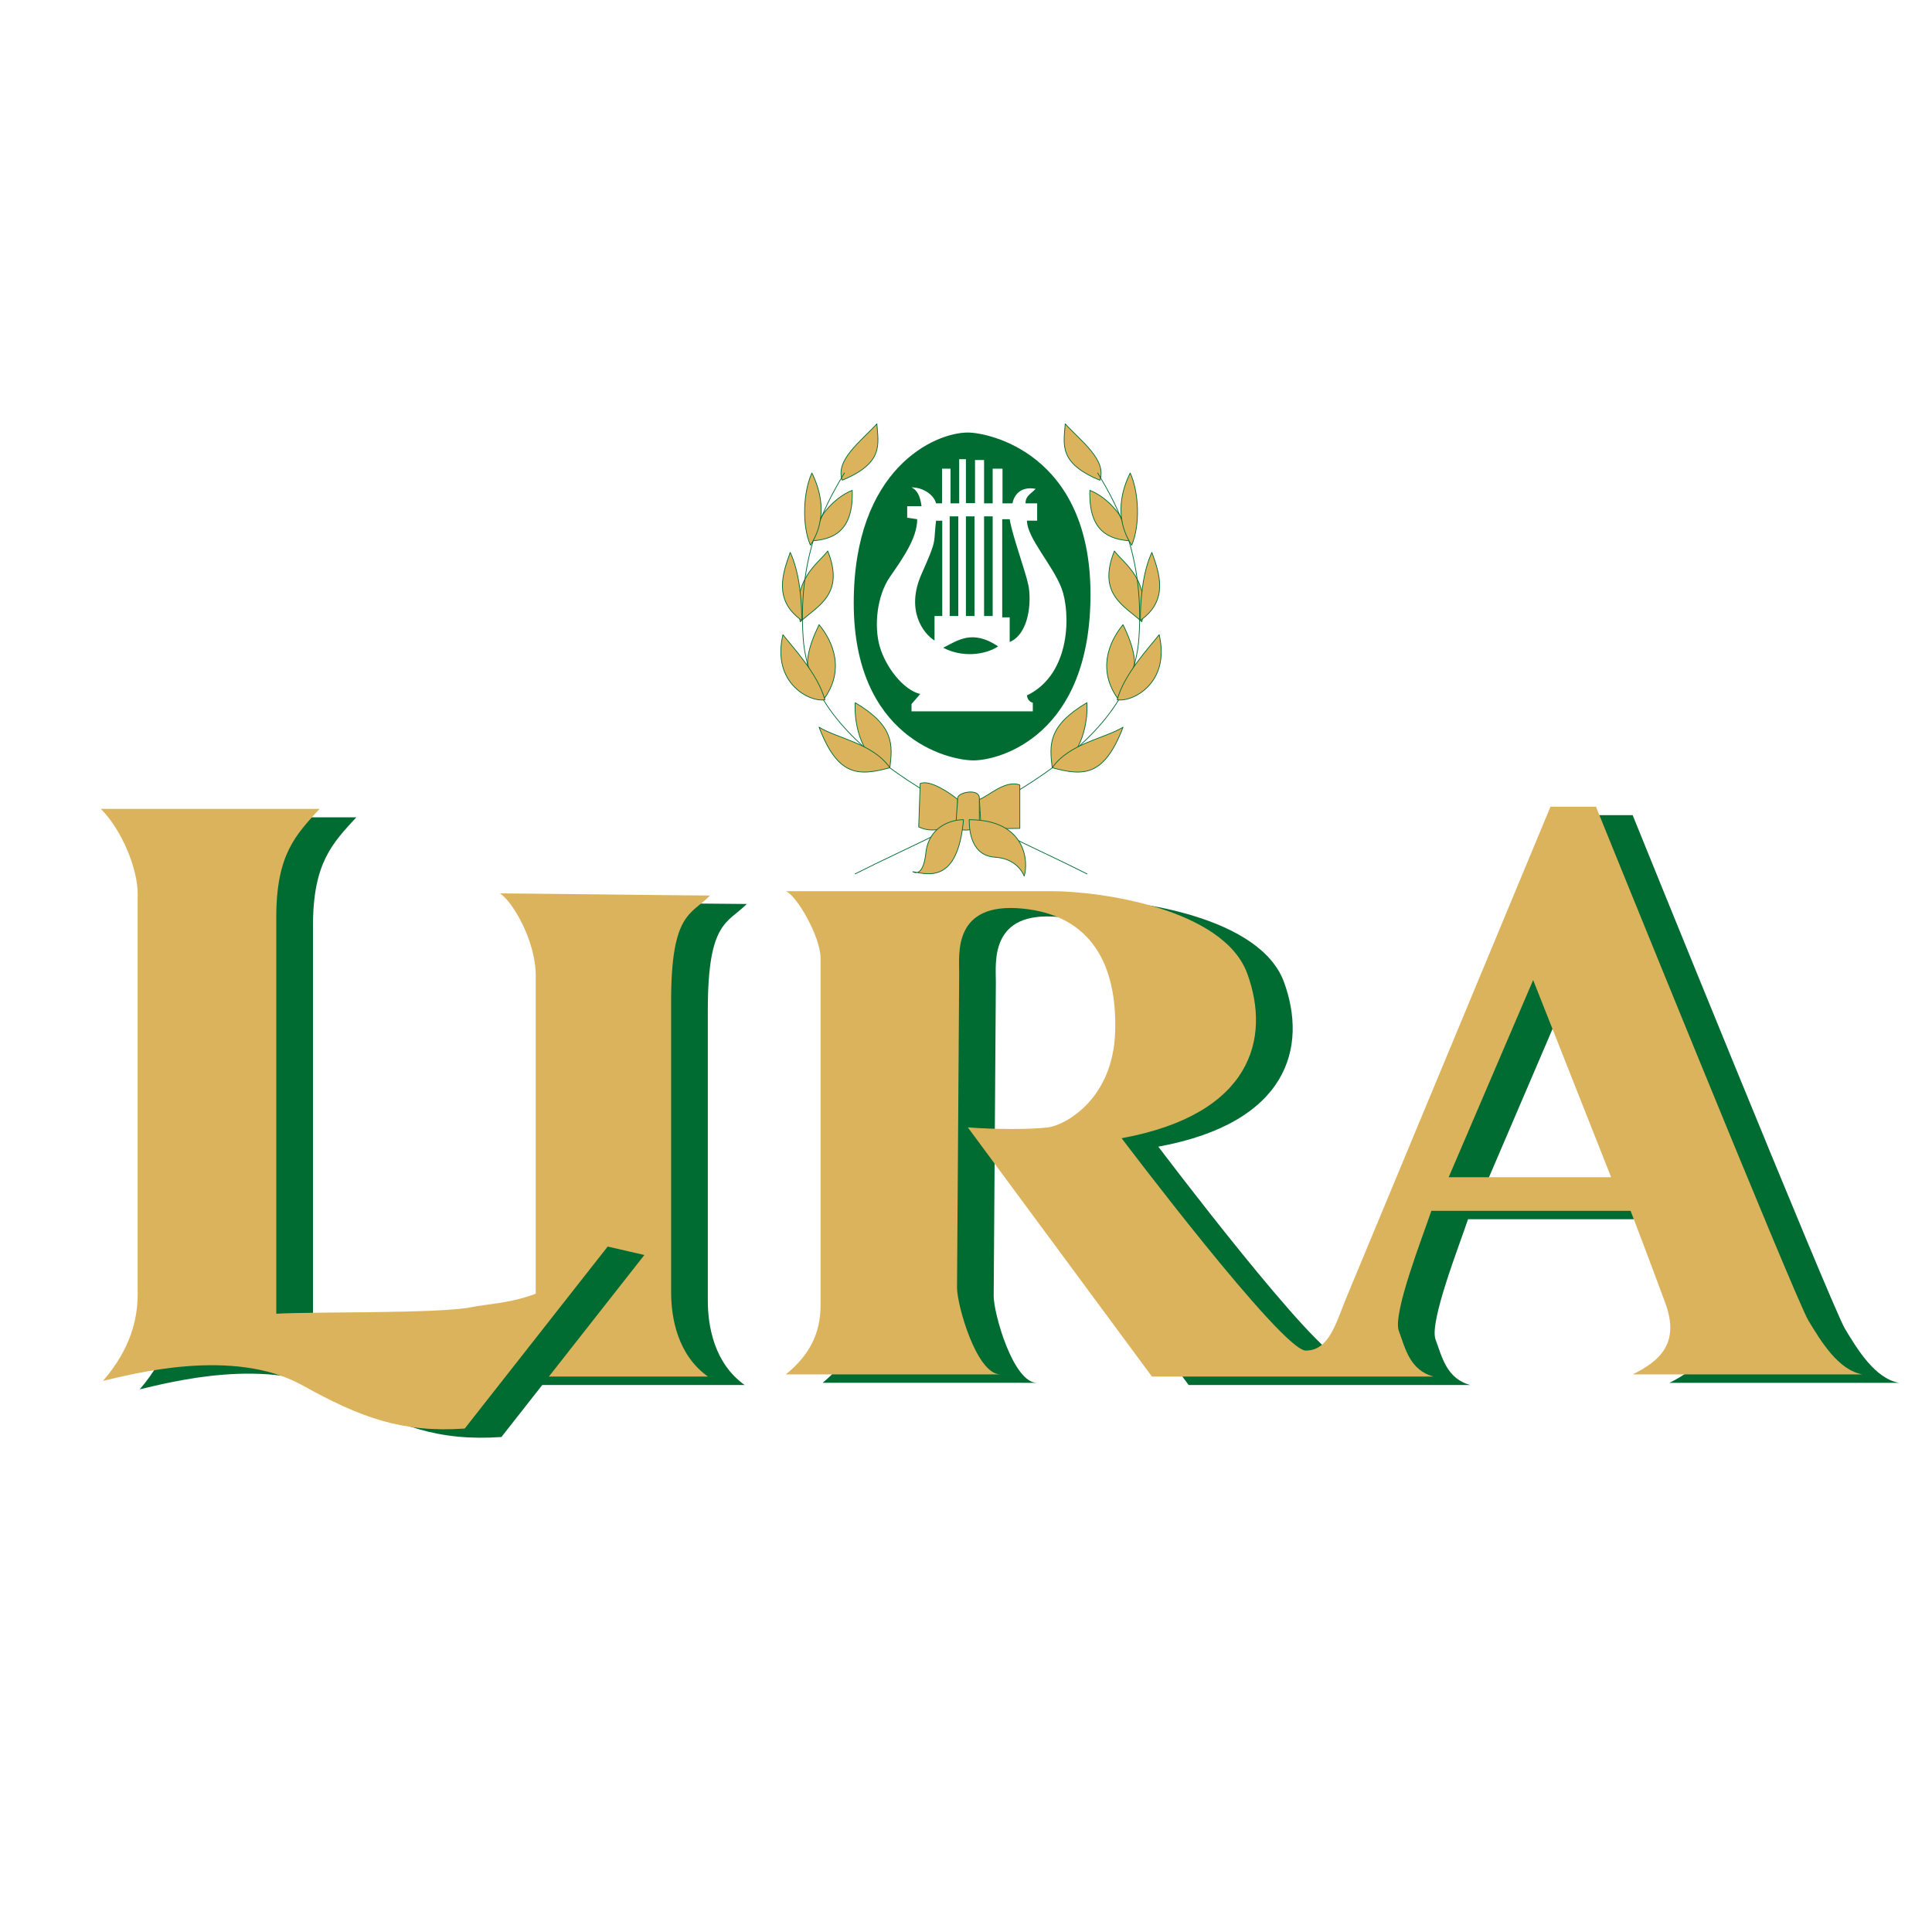 <?xml version="1.0" encoding="utf-8"?>
<!-- Generator: Adobe Illustrator 13.0.0, SVG Export Plug-In . SVG Version: 6.00 Build 14948)  -->
<!DOCTYPE svg PUBLIC "-//W3C//DTD SVG 1.0//EN" "http://www.w3.org/TR/2001/REC-SVG-20010904/DTD/svg10.dtd">
<svg version="1.0" id="Layer_1" xmlns="http://www.w3.org/2000/svg" xmlns:xlink="http://www.w3.org/1999/xlink" x="0px" y="0px"
	 width="192.756px" height="192.756px" viewBox="0 0 192.756 192.756" enable-background="new 0 0 192.756 192.756"
	 xml:space="preserve">
<g>
	<polygon fill-rule="evenodd" clip-rule="evenodd" fill="#FFFFFF" points="0,0 192.756,0 192.756,192.756 0,192.756 0,0 	"/>
	<path fill-rule="evenodd" clip-rule="evenodd" fill="#006C32" d="M53.547,89.975c1.513,0,19.232,0.216,20.961,0.216
		c-1.944,1.945-3.889,1.729-3.889,10.592c0,8.863,0,26.375,0,28.969s0.648,6.268,3.673,8.43H53.547
		c2.161-1.08,3.565-5.188,3.565-7.133c0-4.324,0-29.4,0-32.859S54.844,90.839,53.547,89.975L53.547,89.975z"/>
	<path fill-rule="evenodd" clip-rule="evenodd" fill="#006C32" d="M82.072,89.758c1.945,0,21.825,0,26.579,0
		c4.755,0,17.072,1.73,19.449,8.214c2.377,6.486,0.432,14.053-12.534,16.43c0,0,15.991,21.186,18.369,21.186
		c2.377,0,3.024-2.811,4.105-5.404c1.08-2.594,20.312-48.856,20.312-48.856h4.538c0,0,19.881,49.073,21.178,51.233
		c1.297,2.162,3.025,4.973,5.402,5.404h-22.906c2.593-1.297,4.754-3.025,3.241-7.133c-1.512-4.107-3.457-9.188-3.457-9.188h-19.881
		c-0.864,2.594-3.89,10.268-3.242,11.998c0.648,1.729,1.081,3.891,3.458,4.539h-28.093l-18.368-24.859
		c2.81,0.215,6.267,0.215,7.996,0c1.729-0.217,6.482-2.811,6.698-9.512c0.217-6.702-2.377-11.674-9.291-12.322
		c-6.916-0.649-6.268,4.539-6.268,6.484s-0.216,29.617-0.216,31.346c0,1.73,1.944,8.646,4.322,8.646H82.072
		c2.377-1.945,3.458-4.105,3.458-6.916s0-32.428,0-34.589S83.152,90.191,82.072,89.758L82.072,89.758z M164.404,118.295
		l-7.779-19.674l-8.428,19.674H164.404L164.404,118.295z"/>
	<path fill-rule="evenodd" clip-rule="evenodd" fill="#DBB35C" d="M49.885,89.132c1.513,0,19.233,0.216,20.961,0.216
		c-1.944,1.946-3.889,1.729-3.889,10.593c0,8.863,0,26.373,0,28.967s0.648,6.27,3.674,8.432H49.885
		c2.162-1.082,3.566-5.189,3.566-7.135c0-4.322,0-29.398,0-32.857C53.451,93.888,51.182,89.997,49.885,89.132L49.885,89.132z"/>
	<path fill-rule="evenodd" clip-rule="evenodd" fill="#DBB35C" d="M78.41,88.916c1.945,0,21.825,0,26.58,0
		c4.754,0,17.071,1.729,19.448,8.215c2.377,6.484,0.432,14.051-12.533,16.43c0,0,15.99,21.186,18.368,21.186
		c2.377,0,3.024-2.811,4.105-5.404c1.081-2.596,20.313-48.857,20.313-48.857h4.538c0,0,19.881,49.072,21.177,51.234
		c1.297,2.162,3.025,4.973,5.402,5.404h-22.906c2.593-1.297,4.754-3.025,3.241-7.133c-1.512-4.107-3.457-9.188-3.457-9.188h-19.881
		c-0.864,2.594-3.89,10.268-3.241,11.996c0.647,1.73,1.08,3.893,3.457,4.541h-28.092L96.562,112.48c2.81,0.215,6.267,0.215,7.996,0
		c1.729-0.217,6.483-2.812,6.699-9.514s-2.377-11.673-9.293-12.321c-6.915-0.648-6.266,4.54-6.266,6.485
		c0,1.945-0.216,29.615-0.216,31.346c0,1.729,1.945,8.646,4.322,8.646H78.41c2.377-1.945,3.458-4.107,3.458-6.918s0-32.426,0-34.587
		C81.868,93.456,79.491,89.348,78.41,88.916L78.41,88.916z M160.743,117.451l-7.78-19.672l-8.428,19.672H160.743L160.743,117.451z"
		/>
	<path fill-rule="evenodd" clip-rule="evenodd" fill="#006C32" d="M13.722,81.543c1.513,0,20.745,0,21.826,0
		c-2.377,2.594-4.321,4.54-4.321,10.809c0,6.269,0,39.56,0,39.56c3.673-0.215,18.259,0.92,21.5,0.271
		c2.241-0.449,5.336-5.146,7.9-7.814l3.662,0.842l-14.263,18.16c-6.267,0.432-10.373-1.082-16.208-4.324
		c-6.915-3.838-17.071-1.082-19.881-0.432c2.81-3.244,3.458-6.27,3.458-8.648c0-2.377,0-37.614,0-39.992
		S15.883,83.705,13.722,81.543L13.722,81.543z"/>
	
		<path fill-rule="evenodd" clip-rule="evenodd" fill="#DBB35C" stroke="#006C32" stroke-width="0.075" stroke-linecap="round" stroke-linejoin="round" stroke-miterlimit="2.613" d="
		M106.277,42.29c-0.135,2.013-0.729,3.891,3.458,5.621C110.45,45.897,107.857,44.018,106.277,42.29L106.277,42.29z"/>
	<path fill-rule="evenodd" clip-rule="evenodd" fill="#DBB35C" d="M10.06,80.701c1.513,0,20.746,0,21.826,0
		c-2.377,2.594-4.322,4.54-4.322,10.809c0,6.27,0,39.561,0,39.561c3.673-0.215,16.207,0,19.449-0.648s7.347-0.217,13.614-6.053
		l-14.262,18.158c-6.267,0.432-10.373-1.08-16.208-4.322c-6.915-3.838-17.071-1.082-19.881-0.434c2.81-3.242,3.458-6.27,3.458-8.646
		c0-2.379,0-37.615,0-39.993S12.221,82.863,10.06,80.701L10.06,80.701z"/>
	
		<path fill-rule="evenodd" clip-rule="evenodd" fill="#DBB35C" stroke="#006C32" stroke-width="0.075" stroke-linecap="round" stroke-linejoin="round" stroke-miterlimit="2.613" d="
		M87.486,42.29c0.135,2.013,0.729,3.891-3.457,5.621C83.313,45.897,85.906,44.018,87.486,42.29L87.486,42.29z"/>
	
		<path fill-rule="evenodd" clip-rule="evenodd" fill="#DBB35C" stroke="#006C32" stroke-width="0.075" stroke-linecap="round" stroke-linejoin="round" stroke-miterlimit="2.613" d="
		M81.003,53.963c2.012-0.148,4.16-0.852,4.025-5.04C83.164,49.652,81.3,51.801,81.003,53.963L81.003,53.963z"/>
	
		<path fill-rule="evenodd" clip-rule="evenodd" fill="#DBB35C" stroke="#006C32" stroke-width="0.075" stroke-linecap="round" stroke-linejoin="round" stroke-miterlimit="2.613" d="
		M79.842,62.029c1.729-1.581,4.47-2.729,2.742-7.053C81.584,56.273,78.978,57.854,79.842,62.029L79.842,62.029z"/>
	
		<path fill-rule="evenodd" clip-rule="evenodd" fill="#DBB35C" stroke="#006C32" stroke-width="0.075" stroke-linecap="round" stroke-linejoin="round" stroke-miterlimit="2.613" d="
		M82.151,69.811c-1.013-2.013-2.742-2.729-0.433-7.485C83.164,64.056,84.312,66.934,82.151,69.811L82.151,69.811z"/>
	
		<path fill-rule="evenodd" clip-rule="evenodd" fill="#DBB35C" stroke="#006C32" stroke-width="0.075" stroke-linecap="round" stroke-linejoin="round" stroke-miterlimit="2.613" d="
		M88.783,76.594c0.284-2.31,0.432-4.175-3.457-6.485C85.19,72.406,86.041,76.013,88.783,76.594L88.783,76.594z"/>
	<path fill-rule="evenodd" clip-rule="evenodd" fill="#006C32" d="M96.562,43.154c2.012,0,12.237,2.026,12.237,16.145
		c0,14.119-9.076,16.565-11.669,16.565c-2.594,0-11.953-2.297-11.953-15.7C85.177,46.761,93.24,43.154,96.562,43.154L96.562,43.154z
		"/>
	
		<path fill="none" stroke="#006C32" stroke-width="0.075" stroke-linecap="round" stroke-linejoin="round" stroke-miterlimit="2.613" d="
		M84.245,47.194c-1.188,2.054-4.768,7.444-4.106,16.538c0.865,11.889,17.828,18.159,28.309,23.455"/>
	
		<path fill-rule="evenodd" clip-rule="evenodd" fill="#DBB35C" stroke="#006C32" stroke-width="0.075" stroke-linecap="round" stroke-linejoin="round" stroke-miterlimit="2.613" d="
		M112.761,53.963c-2.013-0.148-4.16-0.852-4.025-5.04C110.6,49.652,112.464,51.801,112.761,53.963L112.761,53.963z"/>
	
		<path fill-rule="evenodd" clip-rule="evenodd" fill="#DBB35C" stroke="#006C32" stroke-width="0.075" stroke-linecap="round" stroke-linejoin="round" stroke-miterlimit="2.613" d="
		M113.922,62.029c-1.729-1.581-4.471-2.729-2.741-7.053C112.18,56.273,114.785,57.854,113.922,62.029L113.922,62.029z"/>
	
		<path fill-rule="evenodd" clip-rule="evenodd" fill="#DBB35C" stroke="#006C32" stroke-width="0.075" stroke-linecap="round" stroke-linejoin="round" stroke-miterlimit="2.613" d="
		M111.612,69.811c1.013-2.013,2.742-2.729,0.433-7.485C110.6,64.056,109.451,66.934,111.612,69.811L111.612,69.811z"/>
	
		<path fill-rule="evenodd" clip-rule="evenodd" fill="#DBB35C" stroke="#006C32" stroke-width="0.075" stroke-linecap="round" stroke-linejoin="round" stroke-miterlimit="2.613" d="
		M104.98,76.594c-0.283-2.31-0.432-4.175,3.458-6.485C108.573,72.406,107.723,76.013,104.98,76.594L104.98,76.594z"/>
	
		<path fill="none" stroke="#006C32" stroke-width="0.075" stroke-linecap="round" stroke-linejoin="round" stroke-miterlimit="2.613" d="
		M109.52,47.194c1.188,2.054,4.768,7.444,4.105,16.538c-0.864,11.889-17.828,18.159-28.309,23.455"/>
	
		<path fill-rule="evenodd" clip-rule="evenodd" fill="#DBB35C" stroke="#006C32" stroke-width="0.075" stroke-linecap="round" stroke-linejoin="round" stroke-miterlimit="2.613" d="
		M81.003,47.194c0.715,1.432,1.729,4.323-0.148,7.201C79.99,52.382,80.139,49.072,81.003,47.194L81.003,47.194z"/>
	
		<path fill-rule="evenodd" clip-rule="evenodd" fill="#DBB35C" stroke="#006C32" stroke-width="0.075" stroke-linecap="round" stroke-linejoin="round" stroke-miterlimit="2.613" d="
		M78.842,55.111c-0.729,2.027-1.729,4.77,1.148,6.783C79.99,59.583,79.707,56.989,78.842,55.111L78.842,55.111z"/>
	
		<path fill-rule="evenodd" clip-rule="evenodd" fill="#DBB35C" stroke="#006C32" stroke-width="0.075" stroke-linecap="round" stroke-linejoin="round" stroke-miterlimit="2.613" d="
		M78.113,63.326c1.013,1.297,3.471,3.891,4.187,6.485C80.868,70.095,76.965,68.23,78.113,63.326L78.113,63.326z"/>
	
		<path fill-rule="evenodd" clip-rule="evenodd" fill="#DBB35C" stroke="#006C32" stroke-width="0.075" stroke-linecap="round" stroke-linejoin="round" stroke-miterlimit="2.613" d="
		M81.719,72.554c1.877,1.148,5.335,1.595,7.064,4.04C85.622,77.458,83.596,77.458,81.719,72.554L81.719,72.554z"/>
	
		<path fill-rule="evenodd" clip-rule="evenodd" fill="#DBB35C" stroke="#006C32" stroke-width="0.075" stroke-linecap="round" stroke-linejoin="round" stroke-miterlimit="2.613" d="
		M112.761,47.194c-0.716,1.432-1.729,4.323,0.148,7.201C113.773,52.382,113.625,49.072,112.761,47.194L112.761,47.194z"/>
	
		<path fill-rule="evenodd" clip-rule="evenodd" fill="#DBB35C" stroke="#006C32" stroke-width="0.075" stroke-linecap="round" stroke-linejoin="round" stroke-miterlimit="2.613" d="
		M114.922,55.111c0.729,2.027,1.729,4.77-1.148,6.783C113.773,59.583,114.057,56.989,114.922,55.111L114.922,55.111z"/>
	
		<path fill-rule="evenodd" clip-rule="evenodd" fill="#DBB35C" stroke="#006C32" stroke-width="0.075" stroke-linecap="round" stroke-linejoin="round" stroke-miterlimit="2.613" d="
		M115.65,63.326c-1.013,1.297-3.471,3.891-4.187,6.485C112.896,70.095,116.799,68.23,115.65,63.326L115.65,63.326z"/>
	
		<path fill-rule="evenodd" clip-rule="evenodd" fill="#DBB35C" stroke="#006C32" stroke-width="0.075" stroke-linecap="round" stroke-linejoin="round" stroke-miterlimit="2.613" d="
		M112.045,72.554c-1.878,1.148-5.336,1.595-7.064,4.04C108.141,77.458,110.167,77.458,112.045,72.554L112.045,72.554z"/>
	
		<path fill-rule="evenodd" clip-rule="evenodd" fill="#DBB35C" stroke="#006C32" stroke-width="0.075" stroke-linecap="round" stroke-linejoin="round" stroke-miterlimit="2.613" d="
		M91.808,78.175c0.999-0.433,3.025,1,3.741,1.581c0,1.013,0,1.594,0,2.459c-1,0.284-2.445,1-3.89,0.284L91.808,78.175L91.808,78.175
		z"/>
	
		<path fill-rule="evenodd" clip-rule="evenodd" fill="#DBB35C" stroke="#006C32" stroke-width="0.075" stroke-linecap="round" stroke-linejoin="round" stroke-miterlimit="2.613" d="
		M97.71,79.755c0.864-0.284,2.606-2,4.038-1.432v4.323c-1.012,0-3.309,0.149-3.89-0.432L97.71,79.755L97.71,79.755z"/>
	
		<path fill-rule="evenodd" clip-rule="evenodd" fill="#DBB35C" stroke="#006C32" stroke-width="0.075" stroke-linecap="round" stroke-linejoin="round" stroke-miterlimit="2.613" d="
		M95.549,79.62c0-0.581,2.161-1,2.161,0c0,1,0,2.027,0,2.594c0,0.568-2.31,1.014-2.31,0C95.4,81.201,95.549,80.201,95.549,79.62
		L95.549,79.62z"/>
	
		<path fill-rule="evenodd" clip-rule="evenodd" fill="#DBB35C" stroke="#006C32" stroke-width="0.075" stroke-linecap="round" stroke-linejoin="round" stroke-miterlimit="2.613" d="
		M96.13,81.782c-1.297,0-3.471,0.716-3.755,3.31c-0.284,2.594-1.296,1.878-1.296,1.878C92.659,87.254,95.562,88.119,96.13,81.782
		L96.13,81.782z"/>
	
		<path fill-rule="evenodd" clip-rule="evenodd" fill="#DBB35C" stroke="#006C32" stroke-width="0.075" stroke-linecap="round" stroke-linejoin="round" stroke-miterlimit="2.613" d="
		M96.697,81.782c0,1.297,0.284,3.594,2.593,3.743c2.31,0.148,2.891,1.877,2.891,1.877C102.612,86.105,102.464,81.782,96.697,81.782
		L96.697,81.782z"/>
	<path fill-rule="evenodd" clip-rule="evenodd" fill="#FFFFFF" d="M90.943,48.626c1.297,0,2.296,0.878,2.445,1.594h0.6v-3.459h0.845
		v3.459h0.865v-4.404h0.672v4.385h0.908v-4.304h0.903v4.323h0.858v-3.459h0.98v3.459h0.999c0.148-0.865,0.865-1.729,2.31-1.446
		c-0.58,0.581-1.013,0.73-1.013,1.446h1.162v1.729h-1.014c0,1.729,2.594,4.458,3.458,6.769c0.864,2.31,1.013,8.498-3.458,10.66
		c0,0,0.015,0.595,0.581,0.729v0.865H90.943v-0.729l0.865-1c-1.729-0.432-3.458-2.729-4.039-4.755
		c-0.581-2.027-0.284-5.04,1.013-6.918c1.297-1.878,2.728-3.892,2.728-5.769l-1-0.149v-1.148h1.432
		C91.808,49.504,91.524,48.91,90.943,48.626L90.943,48.626z"/>
	<path fill-rule="evenodd" clip-rule="evenodd" fill="#006C32" d="M93.388,51.95h0.621v9.512h-0.77v2.445
		c-1.148-0.716-2.891-3.04-1.297-6.634S93.104,54.395,93.388,51.95L93.388,51.95z"/>
	<polygon fill-rule="evenodd" clip-rule="evenodd" fill="#006C32" points="98.181,51.517 99.039,51.517 99.039,61.461 
		98.181,61.461 98.181,51.517 	"/>
	<polygon fill-rule="evenodd" clip-rule="evenodd" fill="#006C32" points="96.37,51.517 97.228,51.517 97.228,61.461 96.37,61.461 
		96.37,51.517 	"/>
	<polygon fill-rule="evenodd" clip-rule="evenodd" fill="#006C32" points="94.75,51.517 95.608,51.517 95.608,61.461 94.75,61.461 
		94.75,51.517 	"/>
	<path fill-rule="evenodd" clip-rule="evenodd" fill="#006C32" d="M99.991,51.801h0.745c0.282,1.73,1.593,5.202,1.876,6.633
		c0.284,1.432,0.136,4.756-1.876,5.621v-2.459h-0.745V51.801L99.991,51.801z"/>
	<path fill-rule="evenodd" clip-rule="evenodd" fill="#006C32" d="M94.104,64.623c1.446-0.716,2.891-1.864,5.483-0.134
		C98.291,65.353,95.981,65.623,94.104,64.623L94.104,64.623z"/>
</g>
</svg>
